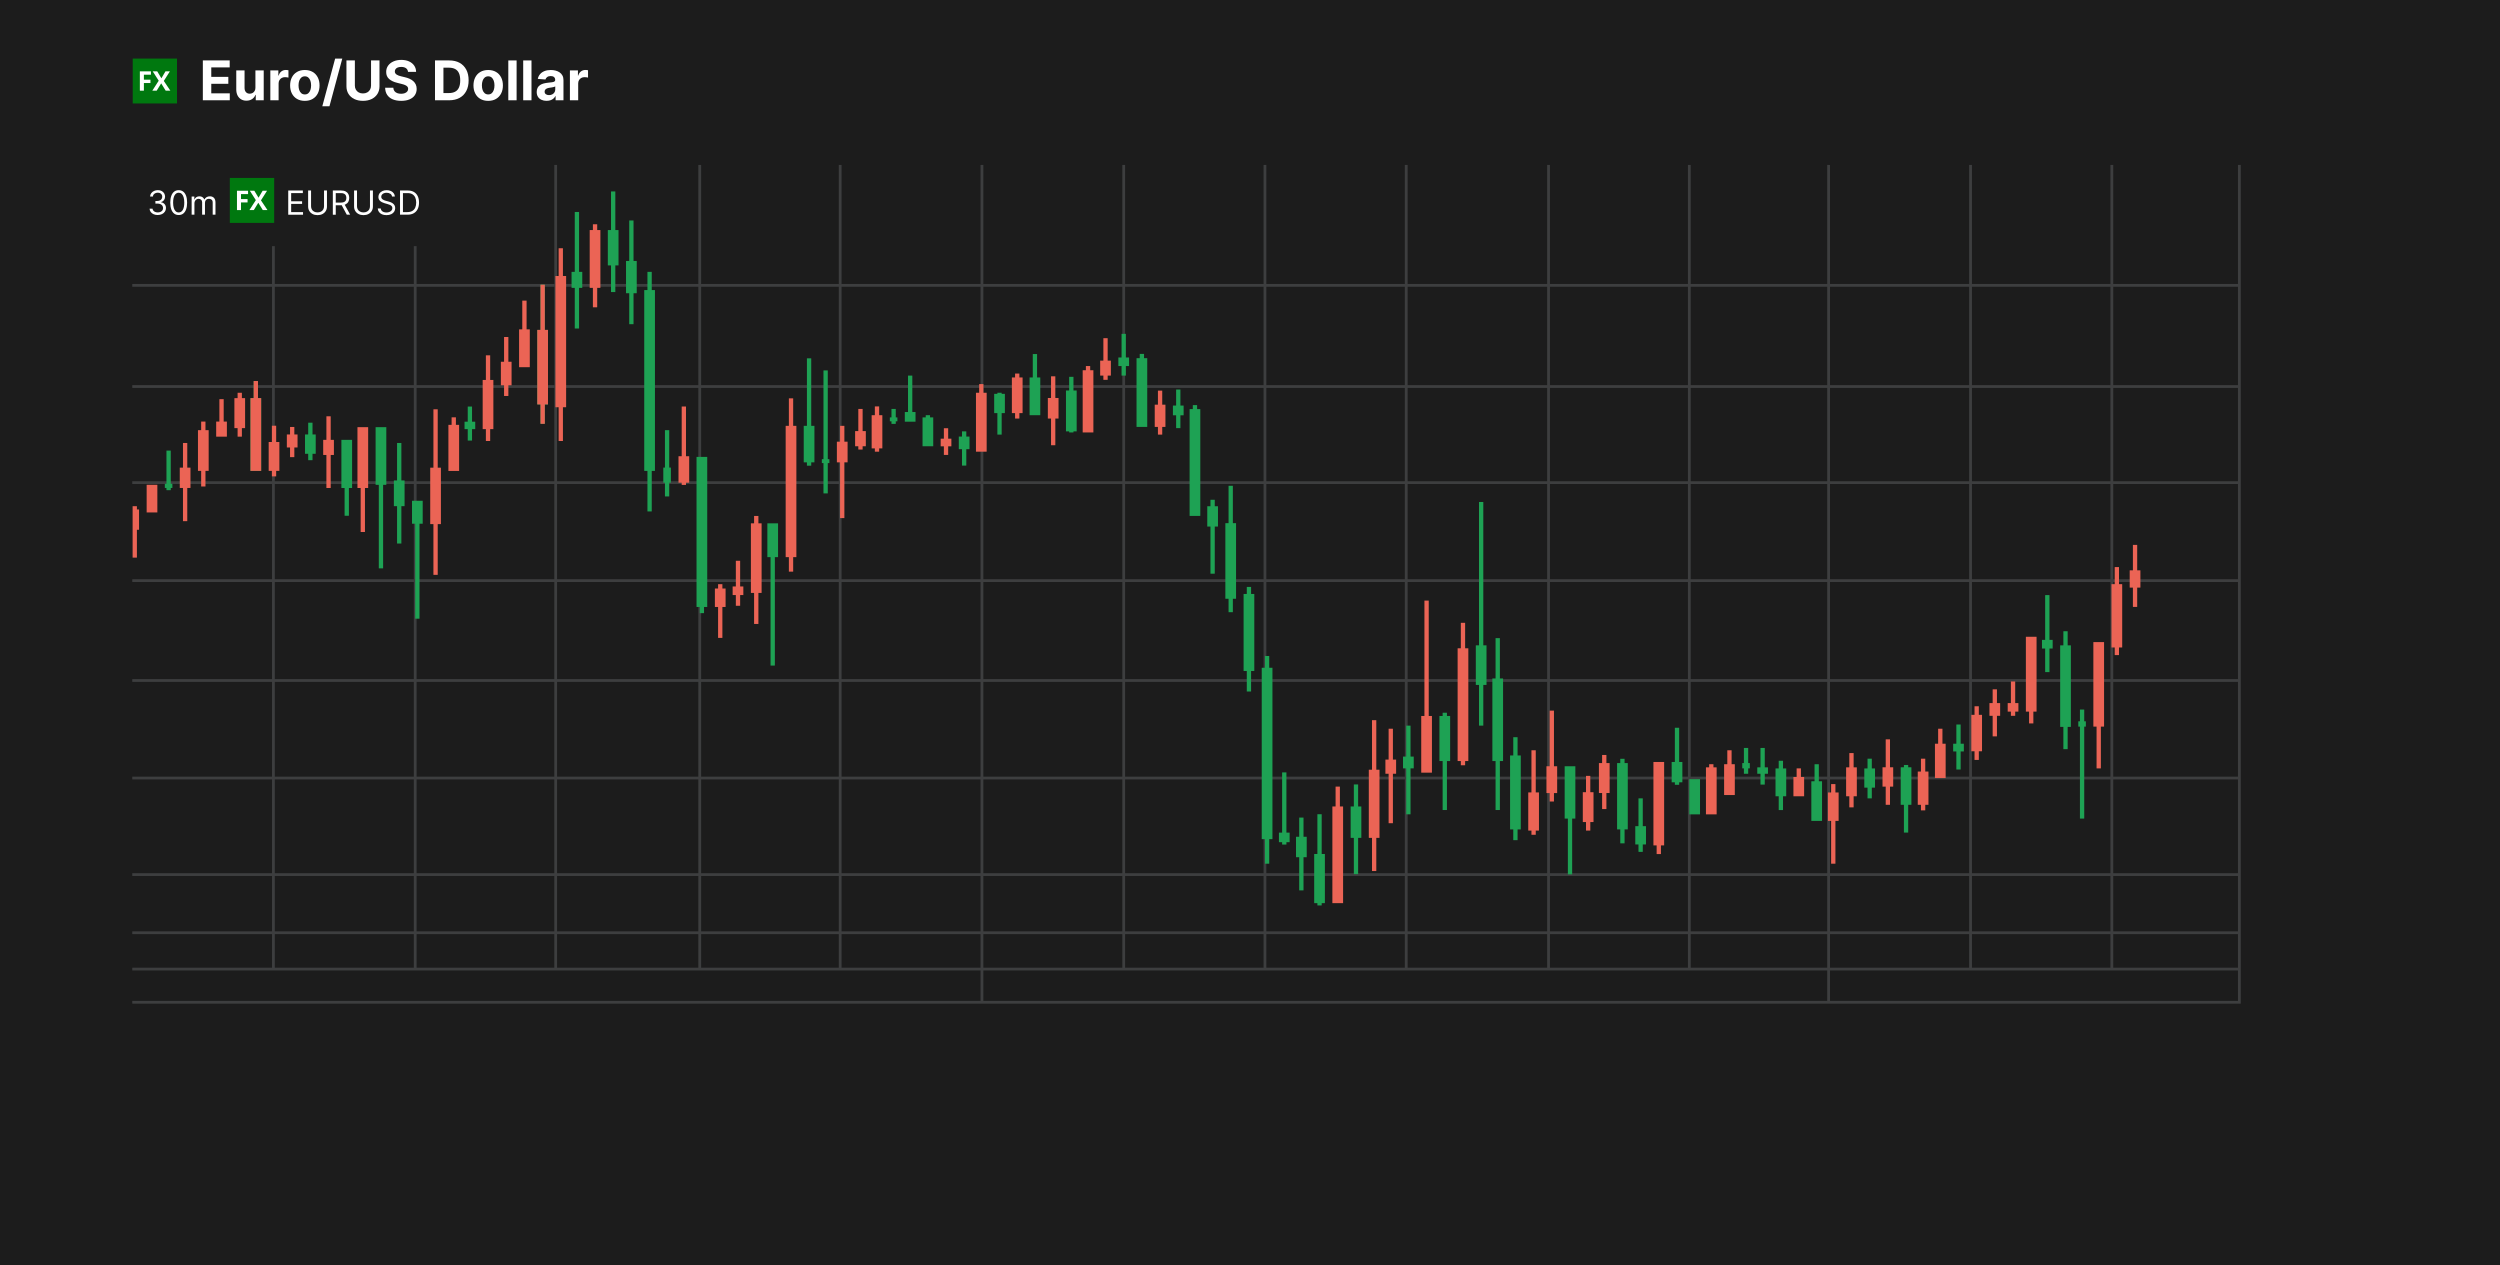 <svg width="2336" height="1182" viewBox="0 0 2336 1182" fill="none" xmlns="http://www.w3.org/2000/svg">
<path d="M2336 0H0V1182H2336V0Z" fill="#1C1C1C"/>
<path d="M123.6 936.53H2092.47V154.12" stroke="#3D3E3F" stroke-width="2.59" stroke-miterlimit="10"/>
<path d="M1708.65 936.53V154.12" stroke="#3D3E3F" stroke-width="2.59" stroke-miterlimit="10"/>
<path d="M917.53 936.53V154.12" stroke="#3D3E3F" stroke-width="2.59" stroke-miterlimit="10"/>
<path d="M1973.3 905.52V154.12" stroke="#3D3E3F" stroke-width="2.59" stroke-miterlimit="10"/>
<path d="M1841.27 905.52V154.12" stroke="#3D3E3F" stroke-width="2.59" stroke-miterlimit="10"/>
<path d="M1578.5 905.52V154.12" stroke="#3D3E3F" stroke-width="2.59" stroke-miterlimit="10"/>
<path d="M1446.96 905.52V154.12" stroke="#3D3E3F" stroke-width="2.59" stroke-miterlimit="10"/>
<path d="M1313.98 905.52V154.12" stroke="#3D3E3F" stroke-width="2.59" stroke-miterlimit="10"/>
<path d="M1181.96 905.52V154.12" stroke="#3D3E3F" stroke-width="2.59" stroke-miterlimit="10"/>
<path d="M1050 905.52V154.12" stroke="#3D3E3F" stroke-width="2.59" stroke-miterlimit="10"/>
<path d="M785.06 905.52V154.12" stroke="#3D3E3F" stroke-width="2.59" stroke-miterlimit="10"/>
<path d="M653.83 905.52V154.12" stroke="#3D3E3F" stroke-width="2.59" stroke-miterlimit="10"/>
<path d="M519.23 905.52V154.12" stroke="#3D3E3F" stroke-width="2.59" stroke-miterlimit="10"/>
<path d="M387.97 905.52V230.002" stroke="#3D3E3F" stroke-width="2.59" stroke-miterlimit="10"/>
<path d="M255.48 905.52V230.002" stroke="#3D3E3F" stroke-width="2.59" stroke-miterlimit="10"/>
<path d="M2092.47 905.52H123.6" stroke="#3D3E3F" stroke-width="2.59" stroke-miterlimit="10"/>
<path d="M2092.47 871.55H123.6" stroke="#3D3E3F" stroke-width="2.59" stroke-miterlimit="10"/>
<path d="M2092.47 817.21H123.6" stroke="#3D3E3F" stroke-width="2.59" stroke-miterlimit="10"/>
<path d="M2092.47 727H123.6" stroke="#3D3E3F" stroke-width="2.59" stroke-miterlimit="10"/>
<path d="M2092.47 635.86H123.6" stroke="#3D3E3F" stroke-width="2.59" stroke-miterlimit="10"/>
<path d="M2092.47 542.52H123.6" stroke="#3D3E3F" stroke-width="2.59" stroke-miterlimit="10"/>
<path d="M2092.47 450.96H123.6" stroke="#3D3E3F" stroke-width="2.59" stroke-miterlimit="10"/>
<path d="M2092.47 361.17H123.6" stroke="#3D3E3F" stroke-width="2.59" stroke-miterlimit="10"/>
<path d="M2092.47 266.65H123.6" stroke="#3D3E3F" stroke-width="2.59" stroke-miterlimit="10"/>
<path d="M292.01 394.97H287.99V405.96H285V424.02H287.99V430H292.01V424.02H295V405.96H292.01V394.97Z" fill="#1EA254"/>
<path d="M159.55 421.03H155.54V452.04H154.02V455.95H155.54V458.02H159.55V455.95H161.07V452.04H159.55V421.03Z" fill="#1EA254"/>
<path d="M241.05 356.03H237.04V372.02H234.05V440.02H244.04V372.02H241.05V356.03Z" fill="#1EA254"/>
<path d="M319 455.99H321.99V481.92H326.01V455.99H329V411H319V455.99Z" fill="#1EA254"/>
<path d="M350.97 453.03H353.96V531.07H357.98V453.03H360.97V399.14H350.97V453.03Z" fill="#1EA254"/>
<path d="M375.04 413.93H371.02V448.93H368.03V472.96H371.02V507.88H375.04V472.96H378.03V448.93H375.04V413.93Z" fill="#1EA254"/>
<path d="M384.98 489.36H387.97V578.1H391.98V489.36H394.97V467.91H384.98V489.36Z" fill="#1EA254"/>
<path d="M441.07 379.89H437.06V394.03H434.07V400.98H437.06V411.67H441.07V400.98H444.06V394.03H441.07V379.89Z" fill="#1EA254"/>
<path d="M509.06 266H505.04V308.29H502.05V377.9H505.04V396H509.06V377.9H512.05V308.29H509.06V266Z" fill="#1EA254"/>
<path d="M541.08 198.07H537.07V254.03H534.07V268.98H537.07V306.97H541.08V268.98H544.07V254.03H541.08V198.07Z" fill="#1EA254"/>
<path d="M574.96 178.89H570.94V214.97H567.95V248H570.94V272.9H574.96V248H577.95V214.97H574.96V178.89Z" fill="#1EA254"/>
<path d="M591.97 206.01H587.95V243.84H584.96V273.99H587.95V302.92H591.97V273.99H594.96V243.84H591.97V206.01Z" fill="#1EA254"/>
<path d="M608.99 254.03H604.97V271.04H601.98V440.03H604.97V477.88H608.99V440.03H611.98V271.04H608.99V254.03Z" fill="#1EA254"/>
<path d="M625.33 401.94H621.32V436.91H619.8V451.03H621.32V463.87H625.33V451.03H626.85V436.91H625.33V401.94Z" fill="#1EA254"/>
<path d="M650.84 567.15H653.83V572.91H657.85V567.15H660.84V426.93H650.84V567.15Z" fill="#1EA254"/>
<path d="M717.02 520.59H720.01V621.91H724.03V520.59H727.02V489H717.02V520.59Z" fill="#1EA254"/>
<path d="M758.01 334.82H753.99V397.9H751V432.02H753.99V435.14H758.01V432.02H761V397.9H758.01V334.82Z" fill="#1EA254"/>
<path d="M773.47 346.12H769.45V429.05H767.93V432.72H769.45V461.03H773.47V432.72H774.98V429.05H773.47V346.12Z" fill="#1EA254"/>
<path d="M837 382.11H832.99V390.01H831.47V393.68H832.99V396.06H837V393.68H838.52V390.01H837V382.11Z" fill="#1EA254"/>
<path d="M852.47 350.96H848.45V385H845.46V394.03H855.46V385H852.47V350.96Z" fill="#1EA254"/>
<path d="M869.03 387.96H865.01V390.01H862.02V416.98H872.02V390.01H869.03V387.96Z" fill="#1EA254"/>
<path d="M902.91 403.08H898.89V407.93H895.9V419.72H898.89V435.04H902.91V419.72H905.9V407.93H902.91V403.08Z" fill="#1EA254"/>
<path d="M935.96 366.99H931.95V368.01H928.96V386.01H931.95V406.09H935.96V386.01H938.95V368.01H935.96V366.99Z" fill="#1EA254"/>
<path d="M969.04 330.82H965.03V352.7H962.04V387.96H972.04V352.7H969.04V330.82Z" fill="#1EA254"/>
<path d="M1003.05 352.11H999.03V364.86H996.04V403.08H999.03V404.08H1003.05V403.08H1006.04V364.86H1003.05V352.11Z" fill="#1EA254"/>
<path d="M1052 311.96H1047.99V334.03H1045V342.04H1047.99V350.96H1052V342.04H1055V334.03H1052V311.96Z" fill="#1EA254"/>
<path d="M1068.99 330.69H1064.97V334.68H1061.98V398.91H1071.98V334.68H1068.99V330.69Z" fill="#1EA254"/>
<path d="M1102.98 363.97H1098.97V378.96H1095.98V388.05H1098.97V400.04H1102.98V388.05H1105.97V378.96H1102.98V363.97Z" fill="#1EA254"/>
<path d="M1118.57 378.53H1114.56V382.26H1111.57V482.07H1121.56V382.26H1118.57V378.53Z" fill="#1EA254"/>
<path d="M1135.07 466.98H1131.06V473.04H1128.07V492.02H1131.06V536.05H1135.07V492.02H1138.07V473.04H1135.07V466.98Z" fill="#1EA254"/>
<path d="M1151.98 453.92H1147.97V488.84H1144.98V559.49H1147.97V572.04H1151.98V559.49H1154.97V488.84H1151.98V453.92Z" fill="#1EA254"/>
<path d="M1169.02 548.43H1165V555H1162.01V626.99H1165V646.14H1169.02V626.99H1172.01V555H1169.02V548.43Z" fill="#1EA254"/>
<path d="M1185.98 612.96H1181.96V623.96H1178.97V784.1H1181.96V807.04H1185.98V784.1H1188.97V623.96H1185.98V612.96Z" fill="#1EA254"/>
<path d="M1202.03 721.73H1198.02V778H1195.03V786.94H1198.02V789.15H1202.03V786.94H1205.02V778H1202.03V721.73Z" fill="#1EA254"/>
<path d="M1218 763.95H1213.98V781.87H1210.99V800.98H1213.98V831.98H1218V800.98H1220.99V781.87H1218V763.95Z" fill="#1EA254"/>
<path d="M1234.98 760.81H1230.97V797.96H1227.98V843.9H1230.97V846.04H1234.98V843.9H1237.97V797.96H1234.98V760.81Z" fill="#1EA254"/>
<path d="M1269.04 732.98H1265.03V753.56H1262.04V782.91H1265.03V816.79H1269.04V782.91H1272.03V753.56H1269.04V732.98Z" fill="#1EA254"/>
<path d="M1318 678.04H1313.98V706.95H1310.99V717.97H1313.98V760.9H1318V717.97H1320.99V706.95H1318V678.04Z" fill="#1EA254"/>
<path d="M1352.02 665.98H1348V669.01H1345.01V711.13H1348V756.88H1352.02V711.13H1355.01V669.01H1352.02V665.98Z" fill="#1EA254"/>
<path d="M1386 469.06H1381.99V603H1379V639.99H1381.99V678.02H1386V639.99H1388.99V603H1386V469.06Z" fill="#1EA254"/>
<path d="M1401.48 596.27H1397.46V633.96H1394.47V711.13H1397.46V756.88H1401.48V711.13H1404.47V633.96H1401.48V596.27Z" fill="#1EA254"/>
<path d="M1418.02 688.84H1414V705.9H1411.01V775.02H1414V785.04H1418.02V775.02H1421.01V705.9H1418.02V688.84Z" fill="#1EA254"/>
<path d="M1462.02 764.89H1465.01V817.01H1469.02V764.89H1472.01V715.99H1462.02V764.89Z" fill="#1EA254"/>
<path d="M1518 709.02H1513.99V713.02H1511V774.99H1513.99V788.02H1518V774.99H1520.99V713.02H1518V709.02Z" fill="#1EA254"/>
<path d="M1535.01 745.99H1531V771.96H1528.01V789.06H1531V795.99H1535.01V789.06H1538V771.96H1535.01V745.99Z" fill="#1EA254"/>
<path d="M1569.01 680.02H1564.99V711.99H1562V730.99H1564.99V733.32H1569.01V730.99H1572V711.99H1569.01V680.02Z" fill="#1EA254"/>
<path d="M1588.5 728.03H1578.5V760.94H1588.5V728.03Z" fill="#1EA254"/>
<path d="M1649 698.88H1644.99V717.01H1642V723.01H1644.99V733.12H1649V723.01H1651.99V717.01H1649V698.88Z" fill="#1EA254"/>
<path d="M1666.05 710.86H1662.03V718.04H1659.04V744.04H1662.03V756.93H1666.05V744.04H1669.04V718.04H1666.05V710.86Z" fill="#1EA254"/>
<path d="M1633.51 698.88H1629.5V713.01H1627.98V717.97H1629.5V723.01H1633.51V717.97H1635.03V713.01H1633.51V698.88Z" fill="#1EA254"/>
<path d="M1699.52 714.1H1695.51V730.01H1692.52V767.06H1702.51V730.01H1699.52V714.1Z" fill="#1EA254"/>
<path d="M1749.02 708.92H1745.01V718.03H1742.01V735.97H1745.01V746H1749.02V735.97H1752.01V718.03H1749.02V708.92Z" fill="#1EA254"/>
<path d="M1783.02 714.79H1779.01V716.95H1776.02V752.01H1779.01V777.96H1783.02V752.01H1786.01V716.95H1783.02V714.79Z" fill="#1EA254"/>
<path d="M1832.03 676.98H1828.02V694.93H1825.03V702.16H1828.02V719.03H1832.03V702.16H1835.02V694.93H1832.03V676.98Z" fill="#1EA254"/>
<path d="M1915.02 556.06H1911.01V597.9H1908.02V605.99H1911.01V628.01H1915.02V605.99H1918.01V597.9H1915.02V556.06Z" fill="#1EA254"/>
<path d="M1932.02 589.83H1928.01V603.02H1925.02V679.21H1928.01V700.01H1932.02V679.21H1935.01V603.02H1932.02V589.83Z" fill="#1EA254"/>
<path d="M1949.02 673.99H1947.5V663.01H1943.49V673.99H1941.97V678.96H1943.49V764.88H1947.5V678.96H1949.02V673.99Z" fill="#1EA254"/>
<path d="M147.03 453H137.03V478.83H147.03V453Z" fill="#EB6455"/>
<path d="M174.99 413.92H170.97V436.96H167.98V455.95H170.97V486.97H174.99V455.95H177.98V436.96H174.99V413.92Z" fill="#EB6455"/>
<path d="M191.99 393.92H187.97V401.95H184.98V439.99H187.97V454.58H191.99V439.99H194.98V401.95H191.99V393.92Z" fill="#EB6455"/>
<path d="M127.93 472.99H123.91V476.03V495.02V521.04H127.93V495.02H129.92V476.03H127.93V472.99Z" fill="#EB6455"/>
<path d="M209.01 372.97H204.99V393.92H202V408.01H212V393.92H209.01V372.97Z" fill="#EB6455"/>
<path d="M226.02 367H222.01V372.02H219.02V400.04H222.01V408.01H226.02V400.04H229.01V372.02H226.02V367Z" fill="#EB6455"/>
<path d="M241.05 356.03H237.04V371.99H234.05V439.99H244.04V371.99H241.05V356.03Z" fill="#EB6455"/>
<path d="M258.06 397.79H254.04V413.01H251.05V439.99H254.04V445.13H258.06V439.99H261.05V413.01H258.06V397.79Z" fill="#EB6455"/>
<path d="M275.03 398.96H271.02V405.96H268.03V418.12H271.02V427.15H275.03V418.12H278.02V405.96H275.03V398.96Z" fill="#EB6455"/>
<path d="M309.01 388.98H304.99V411H302V425.12H304.99V455.99H309.01V425.12H312V411H309.01V388.98Z" fill="#EB6455"/>
<path d="M334.01 455.99H337V497.1H341.02V455.99H344.01V399.14H334.01V455.99Z" fill="#EB6455"/>
<path d="M409 382.44H404.99V437H402V489.73H404.99V537.14H409V489.73H411.99V437H409V382.44Z" fill="#EB6455"/>
<path d="M426 389.95H421.98V396.98H418.99V440.05H428.99V396.98H426V389.95Z" fill="#EB6455"/>
<path d="M458.02 332.01H454V355.03H451.01V400.98H454V412.07H458.02V400.98H461.01V355.03H458.02V332.01Z" fill="#EB6455"/>
<path d="M475.02 314.89H471V338.02H468.01V360.02H471V370.01H475.02V360.02H478.01V338.02H475.02V314.89Z" fill="#EB6455"/>
<path d="M492.04 280.9H488.02V307.75H485.03V343.1H495.03V307.75H492.04V280.9Z" fill="#EB6455"/>
<path d="M509.06 266H505.04V308.25H502.05V377.9H505.04V396H509.06V377.9H512.05V308.25H509.06V266Z" fill="#EB6455"/>
<path d="M526 231.96H521.99V257.89H519V380.52H521.99V412.07H526V380.52H528.99V257.89H526V231.96Z" fill="#EB6455"/>
<path d="M558.02 209.55H554V214.97H551.01V268.98H554V287.14H558.02V268.98H561.01V214.97H558.02V209.55Z" fill="#EB6455"/>
<path d="M640.99 379.84H636.98V426.3H633.99V451.03H636.98V453.1H640.99V451.03H643.98V426.3H640.99V379.84Z" fill="#EB6455"/>
<path d="M675 545.86H670.98V549.91H667.99V567.15H670.98V596.05H675V567.15H677.99V549.91H675V545.86Z" fill="#EB6455"/>
<path d="M691.59 523.99H687.57V547.99H684.58V556.02H687.57V566.04H691.59V556.02H694.58V547.99H691.59V523.99Z" fill="#EB6455"/>
<path d="M708.65 482.11H704.63V489H701.64V554.03H704.63V583.02H708.65V554.03H711.64V489H708.65V482.11Z" fill="#EB6455"/>
<path d="M741.14 372.22H737.12V397.9H734.13V520.59H737.12V534.14H741.14V520.59H744.13V397.9H741.14V372.22Z" fill="#EB6455"/>
<path d="M788.99 397.9H784.97V412.71H781.98V432.02H784.97V484.11H788.99V432.02H791.98V412.71H788.99V397.9Z" fill="#EB6455"/>
<path d="M806.03 382.11H802.01V402.81H799.02V416.98H802.01V420.06H806.03V416.98H809.02V402.81H806.03V382.11Z" fill="#EB6455"/>
<path d="M821.48 379.76H817.46V387.96H814.47V418.98H817.46V422.05H821.48V418.98H824.47V387.96H821.48V379.76Z" fill="#EB6455"/>
<path d="M885.97 400.14H881.95V409.9H878.96V417.05H881.95V425.08H885.97V417.05H888.96V409.9H885.97V400.14Z" fill="#EB6455"/>
<path d="M918.94 358.9H914.93V366.99H911.94V422.05H921.93V366.99H918.94V358.9Z" fill="#EB6455"/>
<path d="M952.5 349.05H948.49V352.7H945.5V386.01H948.49V391.09H952.5V386.01H955.5V352.7H952.5V349.05Z" fill="#EB6455"/>
<path d="M986.1 351.63H982.09V371.88H979.1V391.09H982.09V416.02H986.1V391.09H989.09V371.88H986.1V351.63Z" fill="#EB6455"/>
<path d="M1018.67 342.03H1014.65V345.95H1011.66V404.08H1021.66V345.95H1018.67V342.03Z" fill="#EB6455"/>
<path d="M1035 316H1030.99V336.98H1028V350.96H1030.99V354.91H1035V350.96H1037.99V336.98H1035V316Z" fill="#EB6455"/>
<path d="M1085.99 365H1081.97V378.13H1078.98V398.91H1081.97V406.1H1085.99V398.91H1088.98V378.13H1085.99V365Z" fill="#EB6455"/>
<path d="M1251.99 735H1247.97V753.56H1244.98V843.9H1254.98V753.56H1251.99V735Z" fill="#EB6455"/>
<path d="M1286.01 672.92H1282V719.22H1279.01V782.91H1282V813.9H1286.01V782.91H1289V719.22H1286.01V672.92Z" fill="#EB6455"/>
<path d="M1301.53 680.93H1297.52V709.76H1294.53V722.99H1297.52V769.21H1301.53V722.99H1304.52V709.76H1301.53V680.93Z" fill="#EB6455"/>
<path d="M1335.01 561.19H1330.99V669.01H1328V721.97H1338V669.01H1335.01V561.19Z" fill="#EB6455"/>
<path d="M1369.02 581.96H1365V605.76H1362.01V711.13H1365V715.06H1369.02V711.13H1372.01V605.76H1369.02V581.96Z" fill="#EB6455"/>
<path d="M1435.01 701.05H1430.99V740.44H1428V776.1H1430.99V780.02H1435.01V776.1H1438V740.44H1435.01V701.05Z" fill="#EB6455"/>
<path d="M1452.02 664H1448V715.99H1445.01V741.04H1448V748.94H1452.02V741.04H1455.01V715.99H1452.02V664Z" fill="#EB6455"/>
<path d="M1485.98 724.98H1481.96V740.24H1478.97V768.12H1481.96V776.1H1485.98V768.12H1488.97V740.24H1485.98V724.98Z" fill="#EB6455"/>
<path d="M1501.03 705.44H1497.01V713.02H1494.02V741H1497.01V755.99H1501.03V741H1504.02V713.02H1501.03V705.44Z" fill="#EB6455"/>
<path d="M1544.97 789.94H1547.96V798.04H1551.98V789.94H1554.97V711.99H1544.97V789.94Z" fill="#EB6455"/>
<path d="M1601.04 714.08H1597.03V717.01H1594.04V760.94H1604.03V717.01H1601.04V714.08Z" fill="#EB6455"/>
<path d="M1618.01 701.06H1614V714.08H1611.01V742.88H1621V714.08H1618.01V701.06Z" fill="#EB6455"/>
<path d="M1682.79 717.97H1678.77V726.01H1675.78V744.04H1685.78V726.01H1682.79V717.97Z" fill="#EB6455"/>
<path d="M1715.02 732.65H1711V740.49H1708.01V767.06H1711V807.04H1715.02V767.06H1718.01V740.49H1715.02V732.65Z" fill="#EB6455"/>
<path d="M1732.02 703.67H1728V717.01H1725.01V744.04H1728V754.4H1732.02V744.04H1735.01V717.01H1732.02V703.67Z" fill="#EB6455"/>
<path d="M1766.02 690.84H1762.01V716.95H1759.02V735.02H1762.01V752.01H1766.02V735.02H1769.01V716.95H1766.02V690.84Z" fill="#EB6455"/>
<path d="M1798.96 708.92H1794.94V720.93H1791.95V752.01H1794.94V757.21H1798.96V752.01H1801.95V720.93H1798.96V708.92Z" fill="#EB6455"/>
<path d="M1815.02 680.93H1811V694.93H1808.01V727H1818.01V694.93H1815.02V680.93Z" fill="#EB6455"/>
<path d="M1849.01 659.93H1845V667.95H1842.01V701.99H1845V710.07H1849.01V701.99H1852V667.95H1849.01V659.93Z" fill="#EB6455"/>
<path d="M1865.95 644.11H1861.93V656.97H1858.94V668.86H1861.93V688.06H1865.95V668.86H1868.94V656.97H1865.95V644.11Z" fill="#EB6455"/>
<path d="M1883 636.76H1878.98V656.97H1875.99V664.93H1878.98V668.86H1883V664.93H1885.99V656.97H1883V636.76Z" fill="#EB6455"/>
<path d="M1892.97 664.93H1895.96V675.97H1899.97V664.93H1902.96V595H1892.97V664.93Z" fill="#EB6455"/>
<path d="M1956.04 678.94H1959.03V717.99H1963.05V678.94H1966.04V599.98H1956.04V678.94Z" fill="#EB6455"/>
<path d="M1979.99 529.88H1975.98V545.84H1972.99V605.01H1975.98V612.12H1979.99V605.01H1982.98V545.84H1979.99V529.88Z" fill="#EB6455"/>
<path d="M1999.99 532.92H1997V509.15H1992.98V532.92H1989.99V549.06H1992.98V567.09H1997V549.06H1999.99V532.92Z" fill="#EB6455"/>
<path d="M165.397 54.73H124.027V96.67H165.397V54.73Z" fill="#00780F"/>
<path d="M134.461 84.722H130.689V66.668H141.032V69.804H134.448V74.457H140.578V77.58H134.448V84.722H134.461Z" fill="white"/>
<path d="M159.175 84.722H154.807L150.608 77.891L146.409 84.722H142.313L148.301 75.416L142.689 66.668H146.914L150.803 73.161L154.613 66.668H158.734L153.071 75.623L159.175 84.722Z" fill="white"/>
<path d="M189.539 93.702V56.466H214.63V62.959H197.419V71.837H213.347V78.331H197.419V87.221H214.708V93.715H189.552L189.539 93.702Z" fill="white"/>
<path d="M238.664 81.819V65.786H246.414V93.716H238.975V88.649H238.69C238.055 90.282 237.018 91.604 235.553 92.589C234.089 93.574 232.313 94.079 230.213 94.079C228.347 94.079 226.701 93.652 225.288 92.809C223.876 91.967 222.761 90.748 221.97 89.193C221.18 87.625 220.778 85.759 220.765 83.581V65.799H228.516V82.194C228.516 83.84 228.969 85.149 229.838 86.109C230.706 87.068 231.885 87.547 233.35 87.547C234.283 87.547 235.151 87.327 235.968 86.899C236.784 86.471 237.432 85.823 237.938 84.981C238.443 84.138 238.69 83.089 238.677 81.832L238.664 81.819Z" fill="white"/>
<path d="M252.592 93.703V65.773H260.096V70.646H260.381C260.887 68.91 261.742 67.601 262.948 66.706C264.153 65.812 265.527 65.371 267.095 65.371C267.484 65.371 267.898 65.397 268.352 65.449C268.806 65.501 269.195 65.566 269.531 65.644V72.513C269.169 72.409 268.663 72.305 268.028 72.228C267.393 72.15 266.797 72.098 266.265 72.098C265.125 72.098 264.114 72.344 263.22 72.837C262.325 73.329 261.626 74.003 261.107 74.884C260.589 75.766 260.33 76.764 260.33 77.904V93.703H252.579H252.592Z" fill="white"/>
<path d="M284.83 94.244C282.004 94.244 279.568 93.635 277.507 92.43C275.446 91.224 273.865 89.539 272.751 87.375C271.636 85.21 271.079 82.696 271.079 79.845C271.079 76.993 271.636 74.44 272.751 72.276C273.865 70.111 275.446 68.427 277.507 67.221C279.555 66.016 282.004 65.407 284.83 65.407C287.655 65.407 290.092 66.016 292.152 67.221C294.213 68.427 295.794 70.111 296.909 72.276C298.024 74.44 298.581 76.968 298.581 79.845C298.581 82.722 298.024 85.223 296.909 87.375C295.794 89.539 294.213 91.224 292.152 92.43C290.105 93.635 287.655 94.244 284.83 94.244ZM284.856 88.243C286.139 88.243 287.214 87.88 288.07 87.142C288.925 86.403 289.586 85.405 290.027 84.135C290.468 82.865 290.688 81.413 290.688 79.793C290.688 78.173 290.468 76.721 290.027 75.451C289.586 74.181 288.938 73.17 288.07 72.431C287.214 71.693 286.139 71.317 284.856 71.317C283.573 71.317 282.471 71.693 281.59 72.431C280.708 73.17 280.047 74.181 279.607 75.451C279.166 76.721 278.946 78.173 278.946 79.793C278.946 81.413 279.166 82.865 279.607 84.135C280.047 85.405 280.708 86.416 281.59 87.142C282.471 87.867 283.56 88.243 284.856 88.243Z" fill="white"/>
<path d="M319.837 54.73L307.836 99.301H301.161L313.163 54.73H319.837Z" fill="white"/>
<path d="M346.726 56.466H354.593V80.65C354.593 83.359 353.945 85.744 352.662 87.779C351.366 89.814 349.564 91.395 347.257 92.535C344.937 93.663 342.241 94.233 339.17 94.233C336.098 94.233 333.376 93.663 331.056 92.535C328.736 91.408 326.935 89.814 325.652 87.779C324.369 85.744 323.721 83.372 323.721 80.65V56.466H331.588V79.977C331.588 81.389 331.899 82.659 332.521 83.761C333.143 84.863 334.024 85.731 335.165 86.366C336.305 87.001 337.627 87.312 339.144 87.312C340.66 87.312 341.995 87.001 343.136 86.366C344.263 85.731 345.144 84.876 345.767 83.761C346.389 82.659 346.7 81.402 346.7 79.977V56.466H346.726Z" fill="white"/>
<path d="M381.263 67.171C381.121 65.706 380.499 64.566 379.397 63.749C378.295 62.932 376.792 62.531 374.913 62.531C373.63 62.531 372.541 62.712 371.66 63.062C370.778 63.425 370.104 63.917 369.638 64.54C369.171 65.175 368.938 65.888 368.938 66.691C368.912 67.352 369.054 67.935 369.366 68.441C369.677 68.933 370.104 69.361 370.649 69.724C371.193 70.087 371.828 70.385 372.541 70.657C373.254 70.916 374.018 71.136 374.835 71.318L378.179 72.121C379.799 72.484 381.289 72.964 382.65 73.573C384.011 74.182 385.177 74.921 386.175 75.815C387.173 76.697 387.938 77.746 388.495 78.939C389.053 80.144 389.325 81.518 389.338 83.06C389.338 85.341 388.742 87.311 387.601 88.983C386.46 90.655 384.802 91.938 382.65 92.858C380.499 93.779 377.907 94.232 374.874 94.232C371.841 94.232 369.249 93.766 367.033 92.845C364.803 91.925 363.08 90.551 361.835 88.75C360.591 86.935 359.943 84.693 359.878 82.01H367.499C367.59 83.255 367.94 84.304 368.575 85.134C369.21 85.963 370.065 86.585 371.141 87C372.217 87.415 373.435 87.622 374.783 87.622C376.131 87.622 377.271 87.428 378.269 87.039C379.267 86.65 380.019 86.106 380.563 85.419C381.108 84.732 381.38 83.929 381.38 83.034C381.38 82.192 381.134 81.492 380.641 80.922C380.149 80.352 379.436 79.872 378.503 79.47C377.557 79.068 376.416 78.706 375.055 78.382L370.999 77.358C367.862 76.593 365.387 75.4 363.559 73.781C361.745 72.16 360.837 69.97 360.85 67.222C360.85 64.967 361.447 62.997 362.665 61.312C363.883 59.628 365.555 58.319 367.694 57.372C369.832 56.426 372.256 55.96 374.964 55.96C377.673 55.96 380.149 56.426 382.209 57.372C384.27 58.319 385.89 59.628 387.031 61.312C388.184 62.997 388.78 64.954 388.806 67.171H381.263Z" fill="white"/>
<path d="M419.659 93.702H406.465V56.466H419.776C423.521 56.466 426.749 57.205 429.444 58.695C432.14 60.186 434.227 62.311 435.691 65.085C437.156 67.858 437.882 71.176 437.882 75.052C437.882 78.927 437.156 82.258 435.691 85.044C434.227 87.831 432.14 89.969 429.418 91.46C426.697 92.95 423.444 93.702 419.659 93.702ZM414.332 86.962H419.335C421.668 86.962 423.625 86.547 425.219 85.718C426.813 84.888 428.019 83.593 428.822 81.843C429.626 80.093 430.028 77.825 430.028 75.052C430.028 72.278 429.626 70.049 428.822 68.312C428.019 66.562 426.813 65.279 425.232 64.463C423.651 63.646 421.681 63.231 419.361 63.231H414.345V86.975L414.332 86.962Z" fill="white"/>
<path d="M456.162 94.244C453.336 94.244 450.9 93.635 448.839 92.43C446.778 91.224 445.197 89.539 444.083 87.375C442.968 85.21 442.411 82.696 442.411 79.845C442.411 76.993 442.968 74.44 444.083 72.276C445.197 70.111 446.778 68.427 448.839 67.221C450.887 66.016 453.336 65.407 456.162 65.407C458.987 65.407 461.424 66.016 463.485 67.221C465.545 68.427 467.126 70.111 468.241 72.276C469.356 74.44 469.913 76.968 469.913 79.845C469.913 82.722 469.356 85.223 468.241 87.375C467.126 89.539 465.545 91.224 463.485 92.43C461.437 93.635 458.987 94.244 456.162 94.244ZM456.201 88.243C457.484 88.243 458.559 87.88 459.415 87.142C460.27 86.403 460.931 85.405 461.372 84.135C461.813 82.865 462.033 81.413 462.033 79.793C462.033 78.173 461.813 76.721 461.372 75.451C460.931 74.181 460.283 73.17 459.415 72.431C458.559 71.693 457.484 71.317 456.201 71.317C454.918 71.317 453.816 71.693 452.935 72.431C452.053 73.17 451.392 74.181 450.952 75.451C450.511 76.721 450.291 78.173 450.291 79.793C450.291 81.413 450.511 82.865 450.952 84.135C451.392 85.405 452.053 86.416 452.935 87.142C453.816 87.867 454.905 88.243 456.201 88.243Z" fill="white"/>
<path d="M482.714 56.466V93.702H474.964V56.466H482.714Z" fill="white"/>
<path d="M496.627 56.466V93.702H488.876V56.466H496.627Z" fill="white"/>
<path d="M510.77 94.231C508.994 94.231 507.4 93.92 506.013 93.298C504.613 92.676 503.525 91.743 502.708 90.511C501.905 89.28 501.503 87.751 501.503 85.897C501.503 84.342 501.788 83.046 502.358 81.983C502.929 80.933 503.706 80.078 504.691 79.443C505.676 78.795 506.791 78.315 508.048 77.991C509.305 77.667 510.614 77.434 512.001 77.305C513.621 77.136 514.93 76.981 515.928 76.825C516.926 76.669 517.639 76.449 518.092 76.138C518.546 75.84 518.766 75.386 518.766 74.79V74.686C518.766 73.533 518.403 72.639 517.691 72.017C516.965 71.382 515.954 71.07 514.632 71.07C513.232 71.07 512.131 71.382 511.301 71.991C510.472 72.6 509.927 73.365 509.668 74.285L502.501 73.701C502.864 72.004 503.577 70.539 504.639 69.295C505.702 68.051 507.089 67.092 508.774 66.418C510.459 65.744 512.429 65.407 514.658 65.407C516.213 65.407 517.691 65.588 519.116 65.951C520.542 66.314 521.812 66.884 522.914 67.636C524.028 68.401 524.897 69.373 525.545 70.578C526.193 71.77 526.504 73.196 526.504 74.855V93.687H519.155V89.811H518.935C518.481 90.68 517.885 91.445 517.133 92.106C516.382 92.766 515.474 93.285 514.425 93.648C513.375 94.024 512.156 94.205 510.77 94.205V94.231ZM512.999 88.878C514.139 88.878 515.15 88.645 516.019 88.191C516.887 87.738 517.574 87.116 518.067 86.351C518.559 85.573 518.818 84.692 518.818 83.72V80.752C518.572 80.908 518.248 81.05 517.833 81.18C517.418 81.309 516.939 81.426 516.421 81.53C515.902 81.633 515.384 81.724 514.852 81.802C514.334 81.88 513.854 81.944 513.44 82.009C512.532 82.139 511.742 82.359 511.055 82.644C510.381 82.929 509.85 83.331 509.474 83.811C509.098 84.303 508.903 84.912 508.903 85.638C508.903 86.688 509.292 87.492 510.057 88.049C510.822 88.606 511.807 88.878 512.999 88.878Z" fill="white"/>
<path d="M532.52 93.703V65.773H540.024V70.646H540.309C540.815 68.91 541.67 67.601 542.875 66.706C544.081 65.812 545.454 65.371 547.023 65.371C547.411 65.371 547.826 65.397 548.28 65.449C548.733 65.501 549.122 65.566 549.459 65.644V72.513C549.096 72.409 548.591 72.305 547.956 72.228C547.321 72.15 546.725 72.098 546.193 72.098C545.053 72.098 544.042 72.344 543.147 72.837C542.253 73.329 541.553 74.003 541.035 74.884C540.516 75.766 540.257 76.764 540.257 77.904V93.703H532.507H532.52Z" fill="white"/>
<path d="M147.437 200.927C145.985 200.927 144.676 200.68 143.549 200.175C142.421 199.669 141.514 198.982 140.84 198.075C140.166 197.168 139.816 196.144 139.751 194.952H142.538C142.603 195.678 142.849 196.313 143.29 196.831C143.73 197.349 144.314 197.764 145.026 198.049C145.739 198.334 146.53 198.477 147.398 198.477C148.37 198.477 149.239 198.309 149.977 197.972C150.729 197.635 151.312 197.168 151.74 196.559C152.168 195.95 152.375 195.25 152.375 194.459C152.375 193.669 152.168 192.891 151.753 192.256C151.338 191.621 150.742 191.115 149.938 190.765C149.148 190.403 148.176 190.221 147.022 190.221H145.208V187.785H147.022C147.917 187.785 148.707 187.629 149.394 187.292C150.081 186.968 150.612 186.514 151.001 185.918C151.39 185.335 151.584 184.635 151.584 183.845C151.584 183.054 151.416 182.419 151.079 181.849C150.742 181.278 150.262 180.838 149.653 180.527C149.044 180.216 148.318 180.047 147.489 180.047C146.711 180.047 145.973 180.19 145.286 180.475C144.599 180.76 144.041 181.162 143.601 181.706C143.16 182.237 142.927 182.885 142.888 183.637H140.231C140.27 182.445 140.633 181.408 141.307 180.514C141.981 179.619 142.849 178.92 143.938 178.414C145.026 177.909 146.219 177.662 147.528 177.662C148.928 177.662 150.133 177.947 151.131 178.505C152.129 179.062 152.906 179.814 153.438 180.734C153.969 181.654 154.241 182.652 154.241 183.715C154.241 184.985 153.904 186.074 153.243 186.968C152.582 187.862 151.675 188.484 150.535 188.834V189.016C151.96 189.249 153.075 189.858 153.878 190.83C154.682 191.802 155.084 193.008 155.084 194.446C155.084 195.678 154.747 196.779 154.086 197.751C153.425 198.723 152.518 199.501 151.364 200.058C150.211 200.615 148.902 200.901 147.437 200.901V200.927Z" fill="white"/>
<path d="M166.969 200.926C165.31 200.926 163.884 200.472 162.718 199.565C161.551 198.658 160.657 197.336 160.035 195.599C159.413 193.862 159.102 191.763 159.102 189.313C159.102 186.864 159.413 184.777 160.035 183.04C160.657 181.303 161.551 179.982 162.731 179.061C163.91 178.141 165.323 177.688 166.969 177.688C168.615 177.688 170.027 178.141 171.207 179.061C172.386 179.982 173.28 181.303 173.903 183.04C174.525 184.777 174.836 186.864 174.836 189.313C174.836 191.763 174.525 193.875 173.903 195.599C173.28 197.336 172.386 198.658 171.22 199.565C170.053 200.472 168.628 200.926 166.969 200.926ZM166.969 198.502C168.615 198.502 169.898 197.712 170.818 196.117C171.725 194.523 172.192 192.255 172.192 189.313C172.192 187.356 171.984 185.684 171.57 184.31C171.155 182.937 170.559 181.887 169.781 181.161C169.003 180.435 168.07 180.085 166.982 180.085C165.349 180.085 164.065 180.889 163.145 182.496C162.225 184.103 161.758 186.384 161.758 189.313C161.758 191.27 161.966 192.942 162.381 194.303C162.795 195.677 163.392 196.714 164.169 197.426C164.947 198.139 165.88 198.502 166.982 198.502H166.969Z" fill="white"/>
<path d="M179.069 200.614V183.649H181.583V186.306H181.804C182.153 185.399 182.724 184.699 183.514 184.193C184.305 183.688 185.251 183.442 186.353 183.442C187.454 183.442 188.4 183.688 189.152 184.193C189.904 184.699 190.487 185.399 190.902 186.306H191.083C191.511 185.425 192.172 184.738 193.04 184.206C193.909 183.688 194.946 183.429 196.164 183.429C197.68 183.429 198.924 183.908 199.883 184.854C200.843 185.8 201.335 187.265 201.335 189.261V200.614H198.73V189.261C198.73 188.004 198.393 187.11 197.706 186.578C197.019 186.047 196.216 185.775 195.282 185.775C194.09 185.775 193.17 186.137 192.509 186.85C191.848 187.563 191.524 188.47 191.524 189.572V200.614H188.867V188.989C188.867 188.03 188.556 187.239 187.934 186.656C187.312 186.06 186.508 185.762 185.51 185.762C184.836 185.762 184.201 185.943 183.618 186.306C183.035 186.669 182.555 187.161 182.205 187.796C181.842 188.431 181.674 189.17 181.674 190V200.601H179.069V200.614Z" fill="white"/>
<path d="M256.185 166.266H214.75V208.271H256.185V166.266Z" fill="#00780F"/>
<path d="M225.195 196.309H221.423V178.229H231.792V181.366H225.195V186.031H231.325V189.155H225.195V196.296V196.309Z" fill="white"/>
<path d="M249.935 196.312H245.554L241.355 189.468L237.156 196.312H233.047L239.048 186.993L233.436 178.245H237.661L241.562 184.751L245.386 178.245H249.52L243.844 187.213L249.948 196.325L249.935 196.312Z" fill="white"/>
<path d="M269.327 200.612V177.996H282.974V180.433H272.061V188.08H282.274V190.516H272.061V198.202H283.156V200.638H269.327V200.612Z" fill="white"/>
<path d="M302.783 177.996H305.517V192.979C305.517 194.521 305.155 195.908 304.429 197.113C303.703 198.318 302.679 199.278 301.357 199.977C300.035 200.677 298.493 201.027 296.717 201.027C294.942 201.027 293.399 200.677 292.077 199.977C290.755 199.278 289.731 198.331 289.006 197.113C288.28 195.895 287.917 194.521 287.917 192.979V177.996H290.652V192.758C290.652 193.86 290.898 194.845 291.377 195.7C291.87 196.556 292.557 197.23 293.464 197.722C294.371 198.215 295.447 198.461 296.704 198.461C297.961 198.461 299.05 198.215 299.957 197.722C300.865 197.23 301.551 196.556 302.044 195.7C302.524 194.845 302.77 193.86 302.77 192.758V177.996H302.783Z" fill="white"/>
<path d="M310.993 200.612V177.996H318.639C320.402 177.996 321.854 178.294 322.994 178.891C324.135 179.487 324.964 180.316 325.509 181.353C326.053 182.39 326.325 183.582 326.325 184.917C326.325 186.252 326.053 187.432 325.509 188.468C324.964 189.505 324.122 190.309 323.007 190.892C321.88 191.475 320.441 191.773 318.691 191.773H312.509V189.298H318.601C319.806 189.298 320.778 189.116 321.517 188.767C322.255 188.417 322.8 187.911 323.124 187.263C323.461 186.615 323.629 185.837 323.629 184.93C323.629 184.023 323.461 183.232 323.124 182.558C322.787 181.885 322.242 181.353 321.504 180.99C320.765 180.614 319.78 180.433 318.549 180.433H313.727V200.625H310.993V200.612ZM321.633 190.451L327.206 200.612H324.031L318.549 190.451H321.646H321.633Z" fill="white"/>
<path d="M345.714 177.996H348.449V192.979C348.449 194.521 348.086 195.908 347.36 197.113C346.635 198.318 345.611 199.278 344.289 199.977C342.967 200.677 341.424 201.027 339.649 201.027C337.873 201.027 336.331 200.677 335.009 199.977C333.687 199.278 332.663 198.331 331.937 197.113C331.212 195.895 330.849 194.521 330.849 192.979V177.996H333.583V192.758C333.583 193.86 333.83 194.845 334.309 195.7C334.802 196.556 335.489 197.23 336.396 197.722C337.303 198.215 338.379 198.461 339.636 198.461C340.893 198.461 341.982 198.215 342.889 197.722C343.796 197.23 344.483 196.556 344.976 195.7C345.455 194.845 345.701 193.86 345.701 192.758V177.996H345.714Z" fill="white"/>
<path d="M366.312 183.649C366.183 182.535 365.638 181.666 364.705 181.044C363.759 180.422 362.606 180.111 361.232 180.111C360.234 180.111 359.352 180.267 358.614 180.604C357.862 180.928 357.279 181.368 356.864 181.939C356.449 182.509 356.242 183.157 356.242 183.87C356.242 184.479 356.384 184.997 356.683 185.425C356.968 185.853 357.344 186.216 357.797 186.501C358.251 186.786 358.73 187.019 359.236 187.201C359.741 187.382 360.195 187.525 360.623 187.641L362.917 188.263C363.5 188.419 364.161 188.626 364.887 188.898C365.612 189.171 366.312 189.546 366.973 190.013C367.634 190.48 368.192 191.076 368.619 191.814C369.047 192.54 369.267 193.435 369.267 194.497C369.267 195.716 368.943 196.83 368.308 197.815C367.673 198.8 366.74 199.591 365.522 200.161C364.303 200.744 362.826 201.029 361.089 201.029C359.469 201.029 358.069 200.77 356.89 200.252C355.711 199.733 354.777 198.995 354.103 198.061C353.429 197.128 353.054 196.04 352.963 194.808H355.788C355.866 195.664 356.151 196.364 356.657 196.921C357.162 197.478 357.797 197.893 358.575 198.152C359.352 198.424 360.195 198.554 361.089 198.554C362.139 198.554 363.072 198.385 363.902 198.036C364.731 197.686 365.392 197.219 365.885 196.597C366.377 195.975 366.61 195.262 366.61 194.433C366.61 193.681 366.403 193.072 365.975 192.605C365.561 192.139 365.003 191.75 364.316 191.452C363.629 191.154 362.891 190.894 362.1 190.674L359.314 189.883C357.551 189.378 356.151 188.652 355.114 187.706C354.077 186.76 353.572 185.529 353.572 183.999C353.572 182.729 353.922 181.628 354.609 180.681C355.296 179.735 356.229 178.997 357.395 178.478C358.562 177.947 359.871 177.688 361.309 177.688C362.748 177.688 364.057 177.947 365.198 178.465C366.338 178.984 367.232 179.696 367.893 180.591C368.554 181.485 368.917 182.509 368.943 183.649H366.286H366.312Z" fill="white"/>
<path d="M380.766 200.612H373.781V177.996H381.065C383.255 177.996 385.134 178.45 386.702 179.344C388.258 180.251 389.463 181.535 390.292 183.219C391.122 184.904 391.537 186.913 391.537 189.259C391.537 191.605 391.122 193.64 390.28 195.338C389.437 197.035 388.219 198.344 386.612 199.252C385.005 200.159 383.06 200.612 380.754 200.612H380.766ZM376.515 198.189H380.585C382.451 198.189 384.007 197.826 385.238 197.1C386.469 196.374 387.389 195.351 387.986 194.016C388.582 192.681 388.893 191.099 388.893 189.259C388.893 187.419 388.595 185.863 387.998 184.541C387.402 183.219 386.508 182.209 385.329 181.496C384.136 180.783 382.672 180.433 380.896 180.433H376.515V198.189Z" fill="white"/>
</svg>
